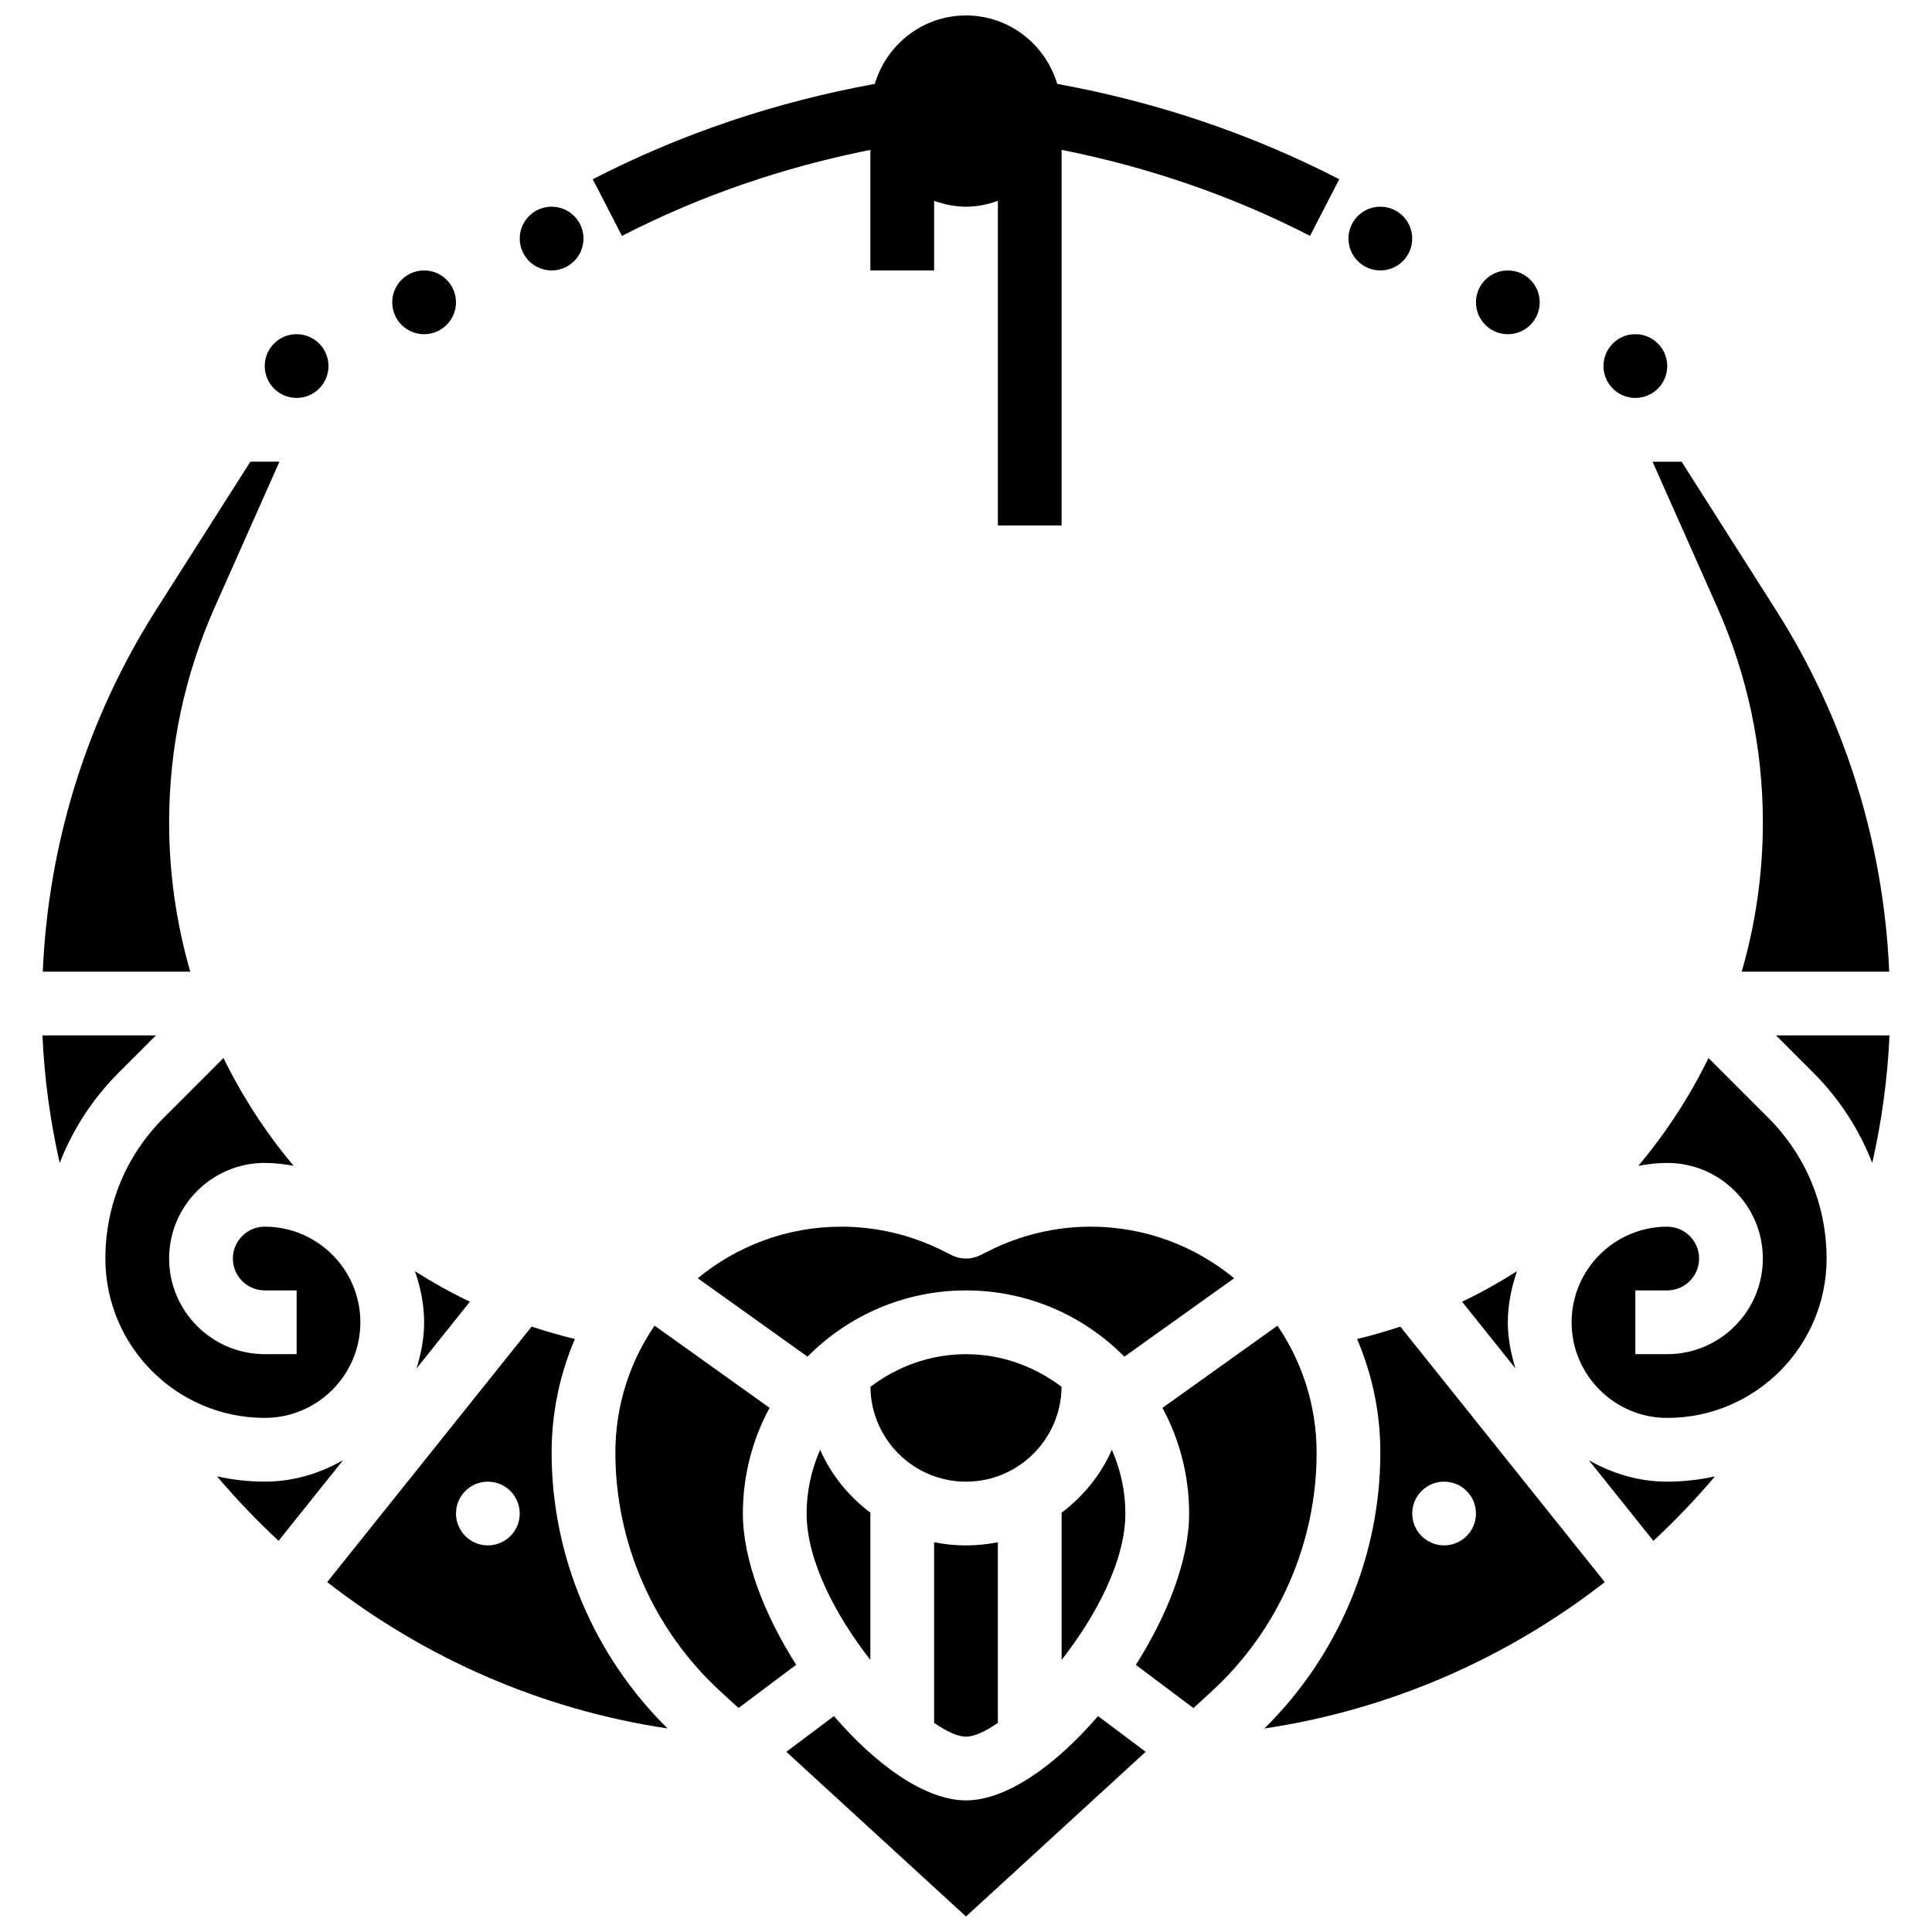 <?xml version="1.0" encoding="UTF-8"?>
<!-- Uploaded to: ICON Repo, www.svgrepo.com, Generator: ICON Repo Mixer Tools -->
<svg width="800px" height="800px" version="1.1" viewBox="144 144 512 512" xmlns="http://www.w3.org/2000/svg">
 <defs>
  <clipPath id="b">
   <path d="m301 148.09h198v135.91h-198z"/>
  </clipPath>
  <clipPath id="a">
   <path d="m352 598h96v53.902h-96z"/>
  </clipPath>
 </defs>
 <g clip-path="url(#b)">
  <path d="m308.82 206.52c20.797-10.703 42.938-18.246 65.836-22.797v31.945h16.895v-18.445c2.66 0.945 5.473 1.555 8.449 1.555 2.973 0 5.793-0.609 8.445-1.555v86.023h16.895v-99.531c22.891 4.562 45.039 12.098 65.836 22.797l7.738-15.02c-23.559-12.121-48.707-20.535-74.738-25.258-3.129-10.453-12.715-18.141-24.176-18.141-11.453 0-21.051 7.688-24.176 18.145-26.035 4.723-51.188 13.137-74.738 25.258z"/>
 </g>
 <path d="m391.55 552.7v47.879c3.328 2.305 6.285 3.656 8.445 3.656 2.164 0 5.117-1.352 8.445-3.656v-47.879c-2.727 0.559-5.559 0.852-8.445 0.852-2.887 0-5.707-0.297-8.445-0.852z"/>
 <path d="m357.76 545.1c0 12.426 7.754 27.141 16.895 38.789v-39.008c-5.734-4.34-10.391-10.02-13.312-16.676-2.269 5.188-3.582 10.879-3.582 16.895z"/>
 <path d="m264.84 224.12c0 4.664-3.781 8.445-8.449 8.445-4.664 0-8.445-3.781-8.445-8.445 0-4.668 3.781-8.449 8.445-8.449 4.668 0 8.449 3.781 8.449 8.449"/>
 <path d="m425.32 511.52c-7.078-5.356-15.785-8.648-25.32-8.648s-18.246 3.293-25.324 8.648c0.117 13.879 11.418 25.137 25.324 25.137 13.902 0 25.211-11.258 25.32-25.137z"/>
 <path d="m298.63 207.22c0 4.664-3.785 8.445-8.449 8.445-4.664 0-8.445-3.781-8.445-8.445 0-4.664 3.781-8.445 8.445-8.445 4.664 0 8.449 3.781 8.449 8.445"/>
 <path d="m268.53 488.97c-5.043-2.406-9.883-5.117-14.555-8.074 1.461 4.273 2.426 8.77 2.426 13.531 0 4.281-0.828 8.336-2.019 12.23z"/>
 <path d="m585.83 241.01c0 4.664-3.781 8.445-8.449 8.445-4.664 0-8.445-3.781-8.445-8.445 0-4.668 3.781-8.449 8.445-8.449 4.668 0 8.449 3.781 8.449 8.449"/>
 <path d="m231.05 241.01c0 4.664-3.781 8.445-8.445 8.445-4.668 0-8.449-3.781-8.449-8.445 0-4.668 3.781-8.449 8.449-8.449 4.664 0 8.445 3.781 8.445 8.449"/>
 <path d="m599.04 304.82c8.051 18.117 12.137 37.359 12.137 57.203 0 13.691-1.984 26.93-5.602 39.48h39.086c-1.461-34.074-11.715-67.102-30.098-95.965l-24.918-39.184h-7.703z"/>
 <path d="m552.04 224.12c0 4.664-3.781 8.445-8.445 8.445-4.668 0-8.449-3.781-8.449-8.445 0-4.668 3.781-8.449 8.449-8.449 4.664 0 8.445 3.781 8.445 8.449"/>
 <path d="m543.59 494.42c0-4.754 0.965-9.258 2.426-13.531-4.672 2.957-9.512 5.668-14.555 8.074l14.148 17.688c-1.184-3.894-2.019-7.949-2.019-12.23z"/>
 <path d="m518.25 207.22c0 4.664-3.781 8.445-8.445 8.445-4.664 0-8.445-3.781-8.445-8.445 0-4.664 3.781-8.445 8.445-8.445 4.664 0 8.445 3.781 8.445 8.445"/>
 <path d="m425.34 544.88v39.008c9.141-11.648 16.895-26.363 16.895-38.789 0-6.016-1.301-11.707-3.582-16.895-2.922 6.668-7.578 12.344-13.312 16.676z"/>
 <path d="m433.03 469.08c-9.25 0-18.508 2.188-26.785 6.328l-2.465 1.234c-2.375 1.191-5.18 1.191-7.559 0l-2.465-1.234c-8.273-4.141-17.543-6.328-26.793-6.328-14.438 0-27.688 5.137-38.047 13.668l29.082 20.781c10.73-10.832 25.59-17.555 41.996-17.555 16.402 0 31.262 6.723 41.98 17.555l29.082-20.781c-10.34-8.531-23.602-13.668-38.027-13.668z"/>
 <path d="m503.64 498.85c3.961 9.25 6.168 19.43 6.168 30.113 0 27.477-11.219 53.859-30.73 73.102 33.566-5.016 64.441-18.734 90.203-38.789l-54.18-67.711c-3.746 1.242-7.559 2.348-11.461 3.285zm23.062 37.801c4.664 0 8.445 3.785 8.445 8.445 0 4.664-3.785 8.445-8.445 8.445-4.664 0-8.445-3.785-8.445-8.445-0.004-4.66 3.781-8.445 8.445-8.445z"/>
 <path d="m188.82 362.02c0-19.844 4.078-39.086 12.137-57.203l17.098-38.465h-7.703l-24.926 39.176c-18.371 28.871-28.629 61.898-30.09 95.977h39.086c-3.617-12.555-5.602-25.781-5.602-39.484z"/>
 <path d="m482.54 495.32-30.477 21.777c4.504 8.344 7.07 17.883 7.07 28.012 0 12.273-5.754 26.922-14.125 40.098l15.273 11.453 4.805-4.41c17.688-16.219 27.832-39.277 27.832-63.27-0.008-12.484-3.844-24.066-10.379-33.66z"/>
 <path d="m596.77 424.39c-5.043 10.289-11.285 19.883-18.602 28.574 2.492-0.465 5.043-0.777 7.664-0.777 13.973 0 25.34 11.371 25.34 25.34 0 13.973-11.371 25.34-25.34 25.34h-8.445v-16.895h8.445c4.664 0 8.445-3.793 8.445-8.445 0-4.652-3.785-8.445-8.445-8.445-13.973 0-25.34 11.371-25.34 25.34 0 13.973 11.371 25.34 25.34 25.34 23.289 0 42.234-18.945 42.234-42.234 0-14.09-5.481-27.324-15.441-37.285z"/>
 <path d="m614.66 418.39 9.898 9.898c6.918 6.918 12.156 15.062 15.609 23.914 2.484-10.973 4.055-22.266 4.57-33.812z"/>
 <g clip-path="url(#a)">
  <path d="m400 621.12c-10.746 0-23.836-9.332-34.988-22.344l-12.629 9.469 47.617 43.645 47.617-43.645-12.629-9.469c-11.152 13.012-24.246 22.344-34.988 22.344z"/>
 </g>
 <path d="m565.07 530.98 17.09 21.363c5.785-5.356 11.219-11.074 16.32-17.078-4.074 0.883-8.309 1.391-12.656 1.391-7.578 0-14.598-2.172-20.754-5.676z"/>
 <path d="m239.5 494.42c0-13.973-11.371-25.34-25.34-25.34-4.664 0-8.445 3.793-8.445 8.445 0 4.652 3.785 8.445 8.445 8.445h8.445v16.895h-8.445c-13.973 0-25.34-11.371-25.34-25.34 0-13.973 11.371-25.34 25.34-25.34 2.629 0 5.168 0.312 7.668 0.777-7.324-8.691-13.566-18.289-18.602-28.574l-15.855 15.855c-9.957 9.957-15.449 23.191-15.449 37.281 0 23.289 18.945 42.234 42.234 42.234 13.98 0 25.344-11.367 25.344-25.34z"/>
 <path d="m185.32 418.39h-30.07c0.516 11.547 2.086 22.84 4.57 33.812 3.453-8.852 8.684-16.996 15.609-23.914z"/>
 <path d="m214.16 536.65c-4.352 0-8.574-0.508-12.652-1.402 5.102 6.004 10.535 11.723 16.32 17.078l17.09-21.363c-6.152 3.516-13.172 5.688-20.758 5.688z"/>
 <path d="m296.35 498.85c-3.902-0.938-7.711-2.051-11.461-3.293l-54.18 67.711c25.762 20.055 56.637 33.77 90.203 38.789-19.512-19.242-30.73-45.621-30.73-73.102 0-10.676 2.215-20.848 6.168-30.105zm-23.062 54.695c-4.664 0-8.445-3.785-8.445-8.445 0-4.664 3.785-8.445 8.445-8.445 4.664 0 8.445 3.785 8.445 8.445 0.004 4.66-3.773 8.445-8.445 8.445z"/>
 <path d="m340.87 545.1c0-10.129 2.566-19.664 7.07-28.012l-30.477-21.777c-6.547 9.598-10.383 21.184-10.383 33.645 0 23.988 10.145 47.051 27.832 63.277l4.805 4.402 15.273-11.453c-8.371-13.164-14.121-27.809-14.121-40.082z"/>
</svg>